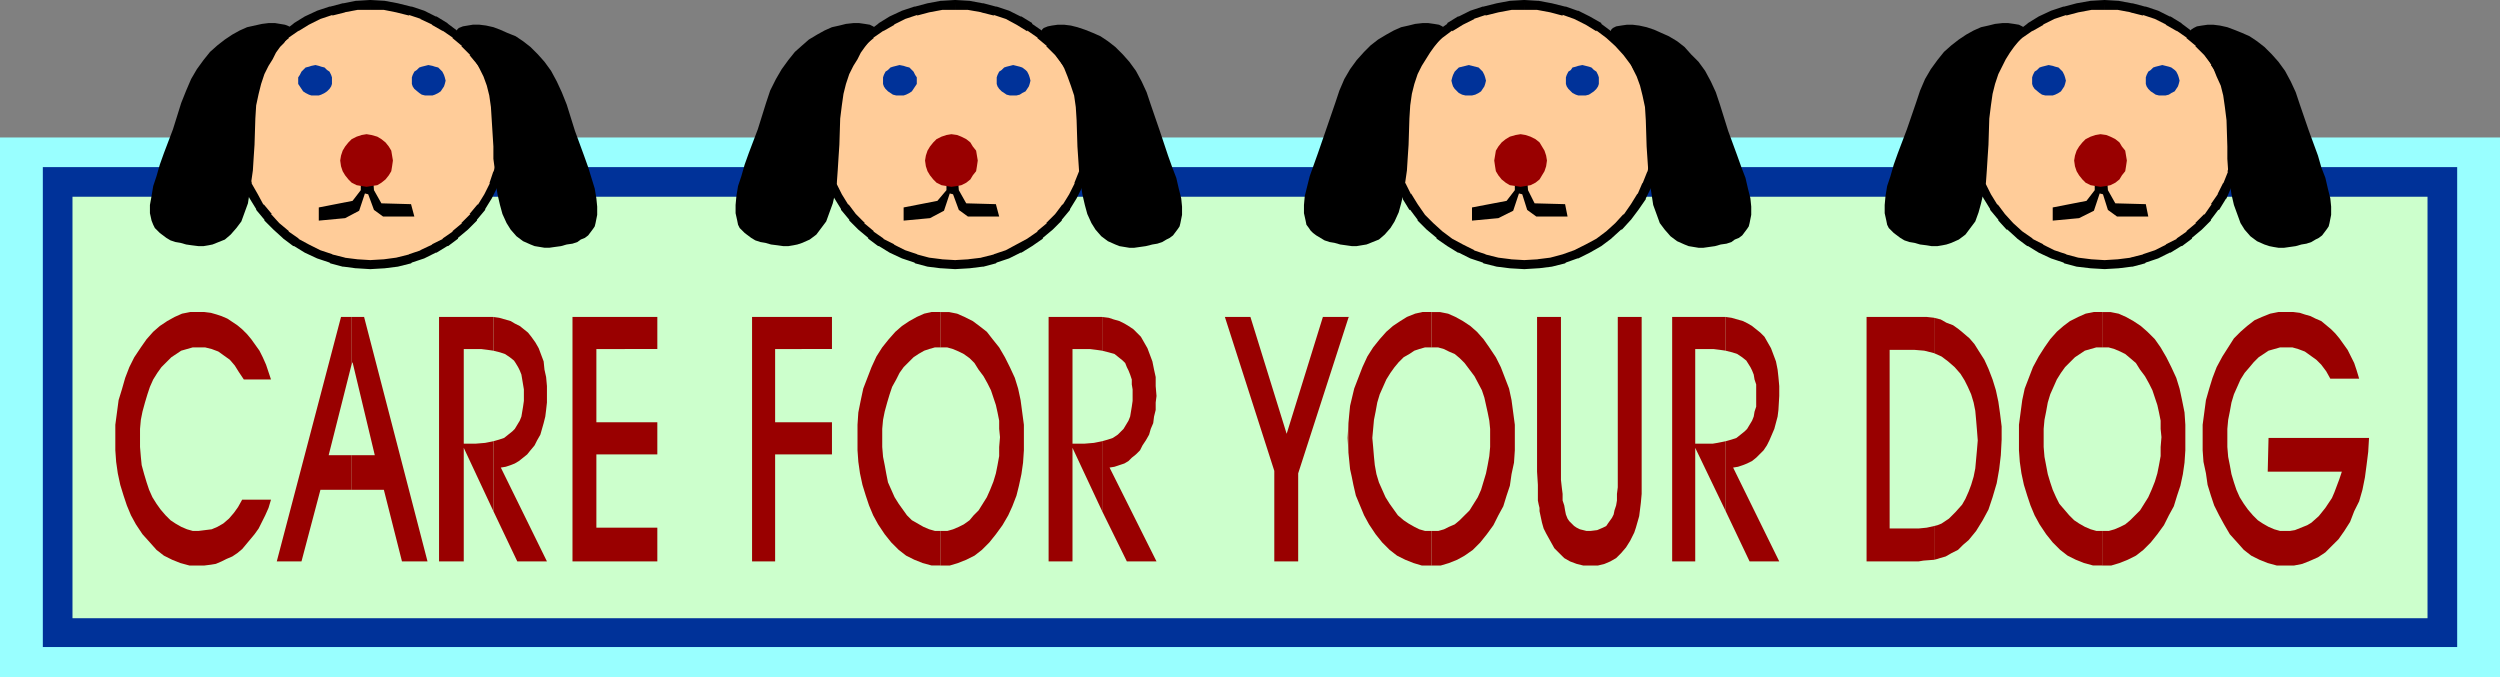 <?xml version="1.0" encoding="UTF-8" standalone="no"?>
<svg
   version="1.0"
   width="129.766mm"
   height="35.166mm"
   id="svg59"
   sodipodi:docname="Care For Your Dog.wmf"
   xmlns:inkscape="http://www.inkscape.org/namespaces/inkscape"
   xmlns:sodipodi="http://sodipodi.sourceforge.net/DTD/sodipodi-0.dtd"
   xmlns="http://www.w3.org/2000/svg"
   xmlns:svg="http://www.w3.org/2000/svg">
  <rect width="100%" height="100%" fill="#808080" stroke="none"/>
  <sodipodi:namedview
     id="namedview59"
     pagecolor="#ffffff"
     bordercolor="#000000"
     borderopacity="0.25"
     inkscape:showpageshadow="2"
     inkscape:pageopacity="0.0"
     inkscape:pagecheckerboard="0"
     inkscape:deskcolor="#d1d1d1"
     inkscape:document-units="mm" />
  <defs
     id="defs1">
    <pattern
       id="WMFhbasepattern"
       patternUnits="userSpaceOnUse"
       width="6"
       height="6"
       x="0"
       y="0" />
  </defs>
  <path
     style="fill:#99ffff;fill-opacity:1;fill-rule:evenodd;stroke:none"
     d="M 0,26.97 H 490.455 V 132.911 H 0 Z"
     id="path1" />
  <path
     style="fill:#003299;fill-opacity:1;fill-rule:evenodd;stroke:none"
     d="M 8.403,32.784 H 482.052 v 94.152 H 8.403 Z"
     id="path2" />
  <path
     style="fill:#ccffcc;fill-opacity:1;fill-rule:evenodd;stroke:none"
     d="M 14.221,38.597 H 476.235 V 121.283 H 14.221 Z"
     id="path3" />
  <path
     style="fill:#ffcc99;fill-opacity:1;fill-rule:evenodd;stroke:none"
     d="m 72.72,0.969 2.586,0.161 2.586,0.323 2.586,0.646 2.424,0.807 2.262,1.13 2.101,1.292 2.101,1.453 1.778,1.615 1.778,1.776 1.454,2.099 1.293,2.099 1.131,2.099 0.97,2.422 0.646,2.422 0.323,2.422 0.162,2.584 -0.162,2.745 -0.323,2.422 -0.646,2.422 -0.97,2.422 -1.131,2.261 -1.293,2.099 -1.454,1.938 -1.778,1.776 -1.778,1.615 -2.101,1.453 -2.101,1.292 -2.262,1.13 -2.424,0.807 -2.586,0.646 -2.586,0.323 -2.586,0.161 -2.747,-0.161 -2.586,-0.323 -2.424,-0.646 -2.424,-0.807 -2.262,-1.13 -2.101,-1.292 -2.101,-1.453 -1.939,-1.615 -1.616,-1.776 -1.454,-1.938 -1.293,-2.099 -1.131,-2.261 -0.97,-2.422 -0.646,-2.422 -0.323,-2.422 -0.162,-2.745 0.162,-2.584 0.323,-2.422 0.646,-2.422 0.97,-2.422 1.131,-2.099 1.293,-2.099 1.454,-2.099 1.616,-1.776 1.939,-1.615 2.101,-1.453 2.101,-1.292 2.262,-1.13 2.424,-0.807 2.424,-0.646 2.586,-0.323 z"
     id="path4" />
  <path
     style="fill:#000000;fill-opacity:1;fill-rule:evenodd;stroke:none"
     d="m 72.72,1.938 h -0.162 2.747 v 0 l 2.424,0.484 v 0 l 2.586,0.646 -0.162,-0.161 2.424,0.807 h -0.162 l 2.424,1.13 h -0.162 l 2.262,1.292 -0.162,-0.161 2.101,1.453 h -0.162 l 1.939,1.615 h -0.162 l 1.778,1.776 h -0.162 l 1.616,1.938 v -0.161 l 1.293,2.099 1.131,2.261 -0.162,-0.161 0.808,2.422 v -0.161 l 0.808,2.422 h -0.162 l 0.485,2.422 v 0 2.584 -0.161 2.584 0 l -0.485,2.422 0.162,-0.161 -0.808,2.584 v -0.161 l -0.808,2.422 0.162,-0.161 -1.131,2.261 v 0 l -1.293,2.099 v -0.161 l -1.616,1.938 h 0.162 l -1.778,1.776 h 0.162 L 88.718,45.38 h 0.162 l -2.101,1.453 h 0.162 l -2.262,1.13 h 0.162 l -2.424,1.13 h 0.162 l -2.424,0.807 h 0.162 l -2.586,0.646 v 0 l -2.424,0.323 v 0 l -2.747,0.161 h 0.162 l -2.586,-0.161 v 0 l -2.586,-0.323 h 0.162 l -2.586,-0.646 h 0.162 l -2.424,-0.807 v 0 l -2.262,-1.13 v 0 l -2.101,-1.13 h 0.162 l -2.101,-1.453 h 0.162 l -1.939,-1.615 v 0 L 53.166,41.989 h 0.162 l -1.616,-1.938 v 0.161 l -1.131,-2.099 v 0 l -1.293,-2.261 0.162,0.161 -0.97,-2.422 0.162,0.161 -0.646,-2.422 v 0 l -0.485,-2.422 v 0 -2.584 0.161 -2.584 0 l 0.485,-2.422 v 0 l 0.646,-2.422 -0.162,0.161 0.97,-2.422 -0.162,0.161 1.293,-2.261 1.131,-2.099 v 0.161 l 1.616,-1.938 h -0.162 l 1.616,-1.776 v 0 l 1.939,-1.615 h -0.162 l 2.101,-1.453 -0.162,0.161 2.101,-1.292 v 0 l 2.262,-1.13 v 0 l 2.424,-0.807 -0.162,0.161 2.586,-0.646 h -0.162 l 2.586,-0.484 v 0 h 2.586 L 72.558,0 69.973,0.161 h -0.162 l -2.424,0.484 h -0.162 L 64.802,1.292 h -0.162 L 62.216,2.099 v 0 l -2.424,1.13 v 0 l -2.101,1.292 -0.162,0.161 -1.939,1.453 h -0.162 l -1.778,1.615 v 0 l -1.778,1.776 v 0.161 l -1.616,1.938 v 0.161 l -1.293,2.099 -1.131,2.099 v 0.161 l -0.97,2.422 v 0 l -0.646,2.422 v 0.161 l -0.485,2.422 v 0.161 l -0.162,2.584 v 0.161 l 0.162,2.584 v 0 l 0.485,2.584 v 0 l 0.646,2.584 v 0 l 0.97,2.422 v 0 l 1.131,2.261 v 0 l 1.293,2.099 v 0.161 l 1.616,1.938 v 0.161 l 1.778,1.776 v 0 l 1.778,1.615 0.162,0.161 1.939,1.453 h 0.162 l 2.101,1.292 v 0 l 2.424,1.13 v 0 l 2.424,0.807 0.162,0.161 2.424,0.646 h 0.162 l 2.424,0.323 h 0.162 l 2.586,0.161 h 0.162 l 2.747,-0.161 v 0 l 2.586,-0.323 v 0 l 2.586,-0.646 0.162,-0.161 2.424,-0.807 v 0 l 2.262,-1.13 h 0.162 l 2.101,-1.292 h 0.162 l 1.939,-1.453 v -0.161 l 1.939,-1.615 v 0 l 1.778,-1.776 v -0.161 l 1.616,-1.938 v -0.161 l 1.293,-2.099 v 0 l 1.131,-2.261 h 0.162 l 0.808,-2.422 v 0 l 0.646,-2.422 v -0.161 l 0.485,-2.584 v 0 l 0.162,-2.584 v -0.161 l -0.162,-2.584 V 23.578 L 99.222,21.156 V 20.994 l -0.646,-2.422 v 0 l -0.808,-2.422 L 97.606,15.988 96.475,13.889 95.182,11.789 V 11.628 L 93.566,9.69 V 9.528 L 91.789,7.752 v 0 L 89.849,6.137 v 0 L 87.91,4.683 87.749,4.522 85.648,3.23 h -0.162 L 83.224,2.099 v 0 L 80.8,1.292 h -0.162 L 78.053,0.646 v 0 L 75.467,0.161 v 0 L 72.72,0 h -0.162 z"
     id="path5" />
  <path
     style="fill:#003299;fill-opacity:1;fill-rule:evenodd;stroke:none"
     d="m 61.893,12.758 0.646,0.161 0.485,0.161 0.646,0.161 0.485,0.484 0.485,0.323 0.323,0.646 0.162,0.484 v 0.646 0.646 l -0.162,0.484 -0.323,0.484 -0.485,0.484 -0.485,0.323 -0.646,0.323 -0.485,0.161 H 61.893 61.085 l -0.485,-0.161 -0.646,-0.323 -0.485,-0.323 -0.323,-0.484 -0.323,-0.484 -0.323,-0.484 V 15.827 15.181 l 0.323,-0.484 0.323,-0.646 0.323,-0.323 0.485,-0.484 0.646,-0.161 0.485,-0.161 z"
     id="path6" />
  <path
     style="fill:#003299;fill-opacity:1;fill-rule:evenodd;stroke:none"
     d="m 84.032,12.758 0.808,0.161 0.485,0.161 0.646,0.161 0.485,0.484 0.323,0.323 0.323,0.646 0.162,0.484 0.162,0.646 -0.162,0.646 -0.162,0.484 -0.323,0.484 -0.323,0.484 -0.485,0.323 -0.646,0.323 -0.485,0.161 h -0.808 -0.646 l -0.646,-0.161 -0.485,-0.323 -0.97,-0.807 -0.323,-0.484 -0.162,-0.484 V 15.827 15.181 l 0.162,-0.484 0.323,-0.646 0.485,-0.323 0.485,-0.484 0.485,-0.161 0.646,-0.161 z"
     id="path7" />
  <path
     style="fill:#000000;fill-opacity:1;fill-rule:evenodd;stroke:none"
     d="m 70.781,35.045 v 2.261 l -1.616,2.099 -6.626,1.292 v 2.584 l 5.171,-0.484 2.747,-1.453 1.131,-3.391 0.646,0.161 1.131,3.068 1.778,1.292 h 6.141 l -0.646,-2.422 -5.818,-0.161 -1.454,-2.584 -0.162,-2.099 z"
     id="path8" />
  <path
     style="fill:#000000;fill-opacity:1;fill-rule:evenodd;stroke:none"
     d="m 36.522,47.964 -1.131,-0.323 -0.97,-0.161 -0.97,-0.323 -0.808,-0.484 -0.646,-0.484 -0.646,-0.484 -0.485,-0.484 -0.485,-0.484 -0.323,-0.646 -0.323,-0.807 -0.323,-1.453 v -1.615 l 0.323,-1.776 0.323,-1.938 0.646,-1.938 0.646,-2.261 0.808,-2.261 1.778,-4.683 1.616,-5.168 0.97,-2.422 0.97,-2.261 1.131,-1.938 1.293,-1.776 1.293,-1.615 1.454,-1.292 1.454,-1.13 1.454,-0.969 1.454,-0.807 1.454,-0.646 1.454,-0.323 1.454,-0.323 1.293,-0.161 h 1.293 l 0.97,0.161 0.97,0.161 0.808,0.323 0.323,0.323 0.162,0.323 -0.162,0.484 -0.323,0.646 -0.485,0.646 -0.485,0.807 -0.808,0.807 -0.808,1.13 -0.646,1.292 -0.808,1.292 -0.808,1.615 -0.646,1.938 -0.485,1.938 -0.485,2.261 -0.162,2.584 -0.162,5.168 -0.162,2.422 -0.162,2.584 -0.323,2.261 -0.323,2.099 -0.323,2.099 -0.646,1.776 -0.646,1.776 -0.97,1.292 -1.131,1.292 -1.131,0.969 -1.616,0.646 -0.808,0.323 -0.808,0.161 -0.97,0.161 h -0.97 l -1.293,-0.161 z"
     id="path9" />
  <path
     style="fill:#000000;fill-opacity:1;fill-rule:evenodd;stroke:none"
     d="m 110.049,48.287 1.131,-0.323 1.131,-0.161 0.97,-0.323 0.646,-0.484 0.808,-0.323 0.646,-0.484 0.485,-0.646 0.485,-0.646 0.323,-0.484 0.162,-0.646 0.323,-1.615 v -1.615 l -0.162,-1.615 -0.323,-1.938 -0.646,-2.099 -0.646,-2.099 -0.808,-2.261 -1.778,-4.845 -1.616,-5.168 -0.97,-2.422 -0.97,-2.099 -1.131,-2.099 -1.293,-1.776 -1.293,-1.453 -1.454,-1.453 -1.454,-1.13 L 101.161,7.106 99.545,6.46 98.091,5.814 96.798,5.329 95.344,5.006 94.051,4.845 h -1.293 l -0.97,0.161 -0.97,0.161 -0.808,0.323 -0.323,0.323 -0.162,0.484 0.162,0.484 0.323,0.484 0.323,0.646 0.646,0.807 0.808,0.969 0.646,1.13 0.808,1.13 0.808,1.453 0.808,1.615 0.646,1.776 0.485,1.938 0.323,2.261 0.162,2.584 0.323,5.168 v 2.422 l 0.323,2.422 0.162,2.422 0.323,2.099 0.485,2.099 0.485,1.776 0.808,1.776 0.808,1.292 1.131,1.292 1.293,0.969 1.454,0.646 0.808,0.323 0.97,0.161 0.97,0.161 h 0.97 l 1.131,-0.161 z"
     id="path10" />
  <path
     style="fill:#990000;fill-opacity:1;fill-rule:evenodd;stroke:none"
     d="m 71.912,26.324 0.97,0.161 1.131,0.323 0.808,0.484 0.808,0.646 0.646,0.807 0.485,0.807 0.162,0.969 0.162,0.969 -0.162,1.13 -0.162,0.969 -0.485,0.807 -0.646,0.807 -0.808,0.646 -0.808,0.484 -1.131,0.161 -0.97,0.161 -0.97,-0.161 -0.97,-0.161 -0.97,-0.484 -0.646,-0.646 -0.646,-0.807 -0.485,-0.807 -0.323,-0.969 -0.162,-1.13 0.162,-0.969 0.323,-0.969 0.485,-0.807 0.646,-0.807 0.646,-0.646 0.97,-0.484 0.97,-0.323 z"
     id="path11" />
  <path
     style="fill:#ffcc99;fill-opacity:1;fill-rule:evenodd;stroke:none"
     d="m 187.456,0.969 2.586,0.161 2.586,0.323 2.586,0.646 2.424,0.807 2.262,1.13 2.101,1.292 2.101,1.453 1.778,1.615 1.778,1.776 1.454,2.099 1.293,2.099 1.293,2.099 0.808,2.422 0.646,2.422 0.323,2.422 0.162,2.584 -0.162,2.745 -0.323,2.422 -0.646,2.422 -0.808,2.422 -1.293,2.261 -1.293,2.099 -1.454,1.938 -1.778,1.776 -1.778,1.615 -2.101,1.453 -2.101,1.292 -2.262,1.13 -2.424,0.807 -2.586,0.646 -2.586,0.323 -2.586,0.161 -2.747,-0.161 -2.586,-0.323 -2.424,-0.646 -2.424,-0.807 -2.262,-1.13 -2.262,-1.292 -1.939,-1.453 -1.778,-1.615 -1.778,-1.776 -1.616,-1.938 -1.131,-2.099 -1.293,-2.261 -0.808,-2.422 -0.646,-2.422 -0.323,-2.422 -0.162,-2.745 0.162,-2.584 0.323,-2.422 0.646,-2.422 0.808,-2.422 1.293,-2.099 1.131,-2.099 1.616,-2.099 1.778,-1.776 1.778,-1.615 1.939,-1.453 2.262,-1.292 2.262,-1.13 2.424,-0.807 2.424,-0.646 2.586,-0.323 z"
     id="path12" />
  <path
     style="fill:#000000;fill-opacity:1;fill-rule:evenodd;stroke:none"
     d="m 187.456,1.938 h -0.162 2.747 -0.162 l 2.747,0.484 h -0.162 l 2.586,0.646 -0.162,-0.161 2.424,0.807 v 0 l 2.101,1.13 v 0 l 2.101,1.292 V 5.975 l 2.101,1.453 h -0.162 l 1.939,1.615 h -0.162 l 1.778,1.776 v 0 l 1.454,1.938 v -0.161 l 1.293,2.099 1.131,2.261 -0.162,-0.161 0.97,2.422 v -0.161 l 0.646,2.422 h -0.162 l 0.485,2.422 v 0 l 0.162,2.584 v -0.161 l -0.162,2.584 v 0 l -0.485,2.422 0.162,-0.161 -0.646,2.584 v -0.161 l -0.97,2.422 0.162,-0.161 -1.131,2.261 v 0 l -1.293,2.099 v -0.161 l -1.454,1.938 v 0 l -1.778,1.776 h 0.162 l -1.939,1.615 h 0.162 l -2.101,1.453 v 0 l -2.101,1.13 v 0 l -2.101,1.13 v 0 l -2.424,0.807 h 0.162 l -2.586,0.646 h 0.162 l -2.747,0.323 h 0.162 l -2.747,0.161 h 0.162 l -2.747,-0.161 h 0.162 l -2.586,-0.323 v 0 l -2.424,-0.646 h 0.162 l -2.424,-0.807 v 0 l -2.262,-1.13 h 0.162 l -2.262,-1.13 h 0.162 l -2.101,-1.453 h 0.162 l -1.939,-1.615 h 0.162 l -1.778,-1.776 v 0 l -1.454,-1.938 v 0.161 l -1.293,-2.099 v 0 l -1.131,-2.261 0.162,0.161 -0.97,-2.422 v 0.161 l -0.646,-2.584 v 0.161 l -0.323,-2.422 v 0 l -0.162,-2.584 v 0.161 l 0.162,-2.584 v 0 l 0.323,-2.422 v 0 l 0.646,-2.422 v 0.161 l 0.97,-2.422 -0.162,0.161 1.131,-2.261 1.293,-2.099 v 0.161 l 1.454,-1.938 v 0 l 1.778,-1.776 h -0.162 l 1.939,-1.615 h -0.162 l 2.101,-1.453 -0.162,0.161 2.262,-1.292 h -0.162 l 2.262,-1.13 v 0 l 2.424,-0.807 -0.162,0.161 2.424,-0.646 v 0 l 2.586,-0.484 h -0.162 2.747 L 187.294,0 l -2.586,0.161 h -0.162 l -2.586,0.484 v 0 L 179.537,1.292 h -0.162 l -2.424,0.807 v 0 l -2.424,1.13 v 0 l -2.101,1.292 -0.162,0.161 -1.939,1.453 v 0 l -1.939,1.615 v 0 l -1.778,1.776 v 0.161 l -1.616,1.938 v 0.161 l -1.293,2.099 -1.131,2.099 -0.162,0.161 -0.808,2.422 v 0 l -0.646,2.422 -0.162,0.161 -0.323,2.422 v 0.161 l -0.162,2.584 v 0.161 l 0.162,2.584 v 0 l 0.323,2.584 0.162,0.161 0.646,2.422 v 0 l 0.808,2.422 h 0.162 l 1.131,2.261 v 0 l 1.293,2.099 v 0.161 l 1.616,1.938 v 0.161 l 1.778,1.776 v 0 l 1.939,1.615 v 0.161 l 1.939,1.453 h 0.162 l 2.101,1.292 v 0 l 2.424,1.13 v 0 l 2.424,0.807 0.162,0.161 2.424,0.646 v 0 l 2.586,0.323 h 0.162 l 2.586,0.161 h 0.162 l 2.747,-0.161 v 0 l 2.586,-0.323 h 0.162 l 2.424,-0.646 0.162,-0.161 2.424,-0.807 v 0 l 2.262,-1.13 h 0.162 l 2.101,-1.292 v 0 l 2.101,-1.453 v -0.161 l 1.939,-1.615 v 0 l 1.778,-1.776 v -0.161 l 1.616,-1.938 v -0.161 l 1.293,-2.099 v 0 l 1.131,-2.261 h 0.162 l 0.808,-2.422 v 0 l 0.646,-2.422 0.162,-0.161 0.323,-2.584 v 0 l 0.162,-2.584 v -0.161 l -0.162,-2.584 V 23.578 l -0.323,-2.422 -0.162,-0.161 -0.646,-2.422 v 0 l -0.808,-2.422 -0.162,-0.161 -1.131,-2.099 -1.293,-2.099 v -0.161 l -1.616,-1.938 V 9.528 l -1.778,-1.776 v 0 l -1.939,-1.615 v 0 l -2.101,-1.453 V 4.522 l -2.101,-1.292 h -0.162 L 197.96,2.099 v 0 l -2.424,-0.807 h -0.162 l -2.424,-0.646 h -0.162 l -2.586,-0.484 v 0 L 187.456,0 h -0.162 z"
     id="path13" />
  <path
     style="fill:#003299;fill-opacity:1;fill-rule:evenodd;stroke:none"
     d="m 176.467,12.758 0.808,0.161 0.485,0.161 0.646,0.161 0.485,0.484 0.323,0.323 0.323,0.646 0.323,0.484 v 0.646 0.646 l -0.323,0.484 -0.323,0.484 -0.323,0.484 -0.485,0.323 -0.646,0.323 -0.485,0.161 h -0.808 -0.646 l -0.646,-0.161 -0.485,-0.323 -0.485,-0.323 -0.485,-0.484 -0.323,-0.484 -0.162,-0.484 V 15.827 15.181 l 0.162,-0.484 0.323,-0.646 0.485,-0.323 0.485,-0.484 0.485,-0.161 0.646,-0.161 z"
     id="path14" />
  <path
     style="fill:#003299;fill-opacity:1;fill-rule:evenodd;stroke:none"
     d="m 198.768,12.758 0.646,0.161 0.646,0.161 0.485,0.161 0.646,0.484 0.323,0.323 0.323,0.646 0.162,0.484 0.162,0.646 -0.162,0.646 -0.162,0.484 -0.323,0.484 -0.323,0.484 -0.646,0.323 -0.485,0.323 -0.646,0.161 h -0.646 -0.646 l -0.646,-0.161 -0.485,-0.323 -0.485,-0.323 -0.485,-0.484 -0.323,-0.484 -0.162,-0.484 V 15.827 15.181 l 0.162,-0.484 0.323,-0.646 0.485,-0.323 0.485,-0.484 0.485,-0.161 0.646,-0.161 z"
     id="path15" />
  <path
     style="fill:#000000;fill-opacity:1;fill-rule:evenodd;stroke:none"
     d="m 185.678,35.045 v 2.261 l -1.778,2.099 -6.626,1.292 v 2.584 l 5.171,-0.484 2.747,-1.453 1.131,-3.391 0.646,0.161 1.131,3.068 1.778,1.292 h 6.141 l -0.646,-2.422 -5.818,-0.161 -1.454,-2.584 -0.162,-2.099 z"
     id="path16" />
  <path
     style="fill:#000000;fill-opacity:1;fill-rule:evenodd;stroke:none"
     d="m 151.257,47.964 -1.131,-0.323 -0.97,-0.161 -0.97,-0.323 -0.808,-0.484 -0.646,-0.484 -0.646,-0.484 -0.485,-0.484 -0.485,-0.484 -0.323,-0.646 -0.162,-0.807 -0.323,-1.453 v -1.615 l 0.162,-1.776 0.323,-1.938 0.646,-1.938 0.646,-2.261 0.808,-2.261 1.778,-4.683 1.616,-5.168 0.808,-2.422 1.131,-2.261 1.131,-1.938 1.293,-1.776 1.293,-1.615 1.454,-1.292 1.293,-1.13 1.616,-0.969 1.454,-0.807 1.454,-0.646 1.454,-0.323 1.293,-0.323 1.454,-0.161 h 1.131 l 1.131,0.161 0.97,0.161 0.646,0.323 0.485,0.323 0.162,0.323 -0.162,0.484 -0.323,0.646 -0.485,0.646 -0.646,0.807 -0.646,0.807 -0.808,1.13 -0.646,1.292 -0.808,1.292 -0.808,1.615 -0.646,1.938 -0.485,1.938 -0.323,2.261 -0.323,2.584 -0.162,5.168 -0.162,2.422 -0.162,2.584 -0.162,2.261 -0.323,2.099 -0.485,2.099 -0.646,1.776 -0.646,1.776 -0.97,1.292 -0.97,1.292 -1.293,0.969 -1.454,0.646 -0.97,0.323 -0.808,0.161 -0.97,0.161 h -0.97 l -1.131,-0.161 z"
     id="path17" />
  <path
     style="fill:#000000;fill-opacity:1;fill-rule:evenodd;stroke:none"
     d="m 224.785,48.287 1.293,-0.323 0.97,-0.161 0.97,-0.323 0.808,-0.484 0.646,-0.323 0.646,-0.484 0.485,-0.646 0.485,-0.646 0.323,-0.484 0.162,-0.646 0.323,-1.615 v -1.615 l -0.162,-1.615 -0.485,-1.938 -0.485,-2.099 -0.808,-2.099 -0.808,-2.261 -1.616,-4.845 -1.778,-5.168 -0.808,-2.422 -0.97,-2.099 -1.131,-2.099 -1.293,-1.776 -1.293,-1.453 -1.454,-1.453 -1.454,-1.13 -1.454,-0.969 -1.454,-0.646 -1.616,-0.646 -1.454,-0.484 -1.293,-0.323 -1.293,-0.161 h -1.293 l -1.131,0.161 -0.808,0.161 -0.808,0.323 -0.323,0.323 -0.162,0.484 v 0.484 l 0.323,0.484 0.646,0.646 0.485,0.807 0.646,0.969 0.808,1.13 0.808,1.13 0.808,1.453 0.646,1.615 0.646,1.776 0.646,1.938 0.323,2.261 0.162,2.584 0.162,5.168 0.162,2.422 0.162,2.422 0.323,2.422 0.323,2.099 0.485,2.099 0.485,1.776 0.808,1.776 0.808,1.292 1.131,1.292 1.293,0.969 1.454,0.646 0.808,0.323 0.97,0.161 0.97,0.161 h 0.97 l 1.131,-0.161 z"
     id="path18" />
  <path
     style="fill:#990000;fill-opacity:1;fill-rule:evenodd;stroke:none"
     d="m 186.648,26.324 1.131,0.161 0.808,0.323 0.97,0.484 0.808,0.646 0.485,0.807 0.646,0.807 0.162,0.969 0.162,0.969 -0.162,1.13 -0.162,0.969 -0.646,0.807 -0.485,0.807 -0.808,0.646 -0.97,0.484 -0.808,0.161 -1.131,0.161 -0.97,-0.161 -0.97,-0.161 -0.97,-0.484 -0.646,-0.646 -0.646,-0.807 -0.485,-0.807 -0.323,-0.969 -0.162,-1.13 0.162,-0.969 0.323,-0.969 0.485,-0.807 0.646,-0.807 0.646,-0.646 0.97,-0.484 0.97,-0.323 z"
     id="path19" />
  <path
     style="fill:#ffcc99;fill-opacity:1;fill-rule:evenodd;stroke:none"
     d="m 298.96,0.969 2.747,0.161 2.586,0.323 2.586,0.646 2.262,0.807 2.424,1.13 2.101,1.292 1.939,1.453 1.939,1.615 1.616,1.776 1.454,2.099 1.454,2.099 1.131,2.099 0.808,2.422 0.646,2.422 0.323,2.422 0.162,2.584 -0.162,2.745 -0.323,2.422 -0.646,2.422 -0.808,2.422 -1.131,2.261 -1.454,2.099 -1.454,1.938 -1.616,1.776 -1.939,1.615 -1.939,1.453 -2.101,1.292 -2.424,1.13 -2.262,0.807 -2.586,0.646 -2.586,0.323 -2.747,0.161 -2.586,-0.161 -2.586,-0.323 -2.586,-0.646 -2.424,-0.807 -2.262,-1.13 -2.101,-1.292 -2.101,-1.453 -1.778,-1.615 -1.778,-1.776 -1.454,-1.938 -1.293,-2.099 -1.131,-2.261 -0.808,-2.422 -0.646,-2.422 -0.485,-2.422 v -2.745 -2.584 l 0.485,-2.422 0.646,-2.422 0.808,-2.422 1.131,-2.099 1.293,-2.099 1.454,-2.099 1.778,-1.776 1.778,-1.615 2.101,-1.453 2.101,-1.292 2.262,-1.13 2.424,-0.807 2.586,-0.646 2.586,-0.323 z"
     id="path20" />
  <path
     style="fill:#000000;fill-opacity:1;fill-rule:evenodd;stroke:none"
     d="m 299.121,1.938 h -0.162 2.747 -0.162 l 2.586,0.484 v 0 l 2.424,0.646 V 2.907 l 2.262,0.807 v 0 l 2.262,1.13 v 0 l 2.101,1.292 V 5.975 l 1.939,1.453 v 0 l 1.778,1.615 v 0 l 1.616,1.776 v 0 l 1.454,1.938 v 0 l 1.293,2.099 v -0.161 l 0.97,2.099 v 0 l 0.97,2.422 v -0.161 l 0.485,2.422 v 0 l 0.485,2.422 v 0 l 0.162,2.584 v -0.161 l -0.162,2.584 v 0 l -0.485,2.422 v 0 l -0.485,2.422 v -0.161 l -0.97,2.422 v -0.161 l -0.97,2.261 V 37.951 l -1.293,2.099 v 0 l -1.454,2.099 V 41.989 l -1.616,1.776 v 0 l -1.778,1.615 v 0 l -1.939,1.453 v 0 l -2.101,1.13 v 0 l -2.262,1.13 v 0 l -2.262,0.807 v 0 l -2.424,0.646 v 0 l -2.586,0.323 h 0.162 l -2.747,0.161 h 0.162 l -2.747,-0.161 h 0.162 l -2.586,-0.323 v 0 l -2.586,-0.646 h 0.162 l -2.424,-0.807 h 0.162 l -2.262,-1.13 v 0 l -2.101,-1.13 v 0 l -1.939,-1.453 v 0 l -1.778,-1.615 v 0 l -1.778,-1.776 0.162,0.161 -1.454,-2.099 v 0 l -1.293,-2.099 v 0.161 l -1.131,-2.261 v 0.161 l -0.808,-2.422 v 0.161 l -0.646,-2.422 v 0 l -0.323,-2.422 v 0 l -0.162,-2.584 v 0.161 l 0.162,-2.584 v 0 l 0.323,-2.422 v 0 l 0.646,-2.422 v 0.161 l 0.808,-2.422 v 0 l 1.131,-2.099 v 0.161 l 1.293,-2.099 v 0 l 1.454,-1.938 h -0.162 l 1.778,-1.776 v 0 l 1.778,-1.615 v 0 l 1.939,-1.453 v 0.161 l 2.101,-1.292 v 0 l 2.262,-1.13 h -0.162 l 2.424,-0.807 -0.162,0.161 2.586,-0.646 v 0 l 2.586,-0.484 h -0.162 2.747 L 298.96,0 296.212,0.161 v 0 l -2.586,0.484 v 0 l -2.586,0.646 h -0.162 l -2.424,0.807 v 0 l -2.262,1.13 h -0.162 l -2.101,1.292 v 0.161 l -2.101,1.453 v 0 l -1.939,1.615 v 0 l -1.778,1.776 v 0.161 l -1.454,1.938 h -0.162 l -1.293,2.261 v 0 l -1.131,2.261 v 0 l -0.808,2.422 h -0.162 l -0.646,2.422 v 0.161 l -0.323,2.422 v 0.161 l -0.162,2.584 v 0.161 l 0.162,2.584 v 0 l 0.323,2.584 v 0 l 0.646,2.584 h 0.162 l 0.808,2.422 v 0 l 1.131,2.261 v 0.161 l 1.293,2.099 h 0.162 l 1.454,1.938 v 0.161 l 1.778,1.776 v 0 l 1.939,1.615 v 0.161 l 2.101,1.453 v 0 l 2.101,1.292 h 0.162 l 2.262,1.13 v 0 l 2.424,0.807 0.162,0.161 2.586,0.646 v 0 l 2.586,0.323 v 0 l 2.747,0.161 h 0.162 l 2.586,-0.161 h 0.162 l 2.586,-0.323 v 0 l 2.586,-0.646 0.162,-0.161 2.262,-0.807 h 0.162 l 2.262,-1.13 v 0 l 2.262,-1.292 v 0 l 1.939,-1.453 0.162,-0.161 1.778,-1.615 h 0.162 l 1.616,-1.776 0.162,-0.161 1.454,-1.938 v 0 l 1.454,-2.099 v -0.161 l 1.131,-2.261 v 0 l 0.808,-2.422 h 0.162 l 0.646,-2.584 v 0 l 0.323,-2.584 v 0 l 0.162,-2.584 v -0.161 l -0.162,-2.584 V 23.578 l -0.323,-2.422 V 20.994 l -0.646,-2.422 h -0.162 l -0.808,-2.422 v 0 l -1.131,-2.261 v 0 l -1.454,-2.261 v 0 l -1.454,-1.938 -0.162,-0.161 -1.616,-1.776 h -0.162 l -1.778,-1.615 h -0.162 l -1.939,-1.453 V 4.522 l -2.262,-1.292 v 0 l -2.262,-1.13 h -0.162 l -2.262,-0.807 h -0.162 l -2.586,-0.646 v 0 l -2.586,-0.484 h -0.162 L 299.121,0 h -0.162 z"
     id="path21" />
  <path
     style="fill:#003299;fill-opacity:1;fill-rule:evenodd;stroke:none"
     d="m 288.132,12.758 0.646,0.161 0.646,0.161 0.646,0.161 0.485,0.484 0.323,0.323 0.323,0.646 0.162,0.484 0.162,0.646 -0.162,0.646 -0.162,0.484 -0.323,0.484 -0.323,0.484 -0.485,0.323 -0.646,0.323 -0.646,0.161 h -0.646 -0.646 l -0.646,-0.161 -0.646,-0.323 -0.808,-0.807 -0.323,-0.484 -0.162,-0.484 -0.162,-0.646 0.162,-0.646 0.162,-0.484 0.323,-0.646 0.323,-0.323 0.485,-0.484 0.646,-0.161 0.646,-0.161 z"
     id="path22" />
  <path
     style="fill:#003299;fill-opacity:1;fill-rule:evenodd;stroke:none"
     d="m 310.433,12.758 0.646,0.161 0.646,0.161 0.485,0.161 0.485,0.484 0.485,0.323 0.323,0.646 0.162,0.484 v 0.646 0.646 l -0.162,0.484 -0.323,0.484 -0.485,0.484 -0.485,0.323 -0.485,0.323 -0.646,0.161 h -0.646 -0.808 l -0.485,-0.161 -0.646,-0.323 -0.808,-0.807 -0.323,-0.484 -0.162,-0.484 V 15.827 15.181 l 0.162,-0.484 0.323,-0.646 0.485,-0.323 0.323,-0.484 0.646,-0.161 0.485,-0.161 z"
     id="path23" />
  <path
     style="fill:#000000;fill-opacity:1;fill-rule:evenodd;stroke:none"
     d="m 297.182,35.045 v 2.261 l -1.616,2.099 -6.787,1.292 v 2.584 l 5.171,-0.484 2.909,-1.453 1.131,-3.391 0.646,0.161 0.97,3.068 1.778,1.292 h 6.141 l -0.485,-2.422 -5.979,-0.161 -1.293,-2.584 -0.162,-2.099 z"
     id="path24" />
  <path
     style="fill:#000000;fill-opacity:1;fill-rule:evenodd;stroke:none"
     d="m 262.923,47.964 -1.131,-0.323 -0.97,-0.161 -0.97,-0.323 -0.808,-0.484 -0.808,-0.484 -0.646,-0.484 -0.485,-0.484 -0.323,-0.484 -0.485,-0.646 -0.162,-0.807 -0.323,-1.453 v -1.615 l 0.162,-1.776 0.485,-1.938 0.485,-1.938 0.808,-2.261 0.808,-2.261 1.616,-4.683 1.778,-5.168 0.808,-2.422 0.97,-2.261 1.131,-1.938 1.293,-1.776 1.454,-1.615 1.293,-1.292 1.454,-1.13 1.616,-0.969 1.454,-0.807 1.454,-0.646 1.454,-0.323 1.293,-0.323 1.454,-0.161 h 1.131 l 1.131,0.161 0.97,0.161 0.646,0.323 0.323,0.323 0.162,0.323 V 6.298 l -0.323,0.646 -0.485,0.646 -0.646,0.807 -0.646,0.807 -0.808,1.13 -0.808,1.292 -0.808,1.292 -0.808,1.615 -0.646,1.938 -0.485,1.938 -0.323,2.261 -0.162,2.584 -0.162,5.168 -0.162,2.422 -0.162,2.584 -0.323,2.261 -0.323,2.099 -0.485,2.099 -0.485,1.776 -0.808,1.776 -0.808,1.292 -1.131,1.292 -1.131,0.969 -1.616,0.646 -0.808,0.323 -0.97,0.161 -0.97,0.161 h -0.97 l -1.131,-0.161 z"
     id="path25" />
  <path
     style="fill:#000000;fill-opacity:1;fill-rule:evenodd;stroke:none"
     d="m 336.451,48.287 1.131,-0.323 1.131,-0.161 0.97,-0.323 0.646,-0.484 0.808,-0.323 0.646,-0.484 0.485,-0.646 0.485,-0.646 0.323,-0.484 0.162,-0.646 0.323,-1.615 v -1.615 l -0.162,-1.615 -0.485,-1.938 -0.485,-2.099 -0.808,-2.099 -0.808,-2.261 -1.778,-4.845 -1.616,-5.168 -0.808,-2.422 -0.97,-2.099 -1.131,-2.099 -1.293,-1.776 -1.454,-1.453 -1.293,-1.453 -1.454,-1.13 -1.616,-0.969 -1.454,-0.646 -1.454,-0.646 -1.454,-0.484 -1.454,-0.323 -1.293,-0.161 h -1.131 l -1.131,0.161 -0.97,0.161 -0.646,0.323 -0.323,0.323 -0.162,0.484 v 0.484 l 0.323,0.484 0.485,0.646 0.646,0.807 0.646,0.969 0.808,1.13 0.808,1.13 0.646,1.453 0.808,1.615 0.646,1.776 0.485,1.938 0.485,2.261 0.162,2.584 0.162,5.168 0.162,2.422 0.162,2.422 0.323,2.422 0.323,2.099 0.323,2.099 0.646,1.776 0.646,1.776 0.97,1.292 1.131,1.292 1.293,0.969 1.454,0.646 0.808,0.323 0.97,0.161 0.97,0.161 h 0.97 l 1.131,-0.161 z"
     id="path26" />
  <path
     style="fill:#990000;fill-opacity:1;fill-rule:evenodd;stroke:none"
     d="m 298.313,26.324 0.97,0.161 0.97,0.323 0.97,0.484 0.808,0.646 0.485,0.807 0.485,0.807 0.323,0.969 0.162,0.969 -0.162,1.13 -0.323,0.969 -0.485,0.807 -0.485,0.807 -0.808,0.646 -0.97,0.484 -0.97,0.161 -0.97,0.161 -0.97,-0.161 -1.131,-0.161 -0.808,-0.484 -0.808,-0.646 -0.646,-0.807 -0.485,-0.807 -0.162,-0.969 -0.162,-1.13 0.162,-0.969 0.162,-0.969 0.485,-0.807 0.646,-0.807 0.808,-0.646 0.808,-0.484 1.131,-0.323 z"
     id="path27" />
  <path
     style="fill:#ffcc99;fill-opacity:1;fill-rule:evenodd;stroke:none"
     d="m 412.888,0.969 2.747,0.161 2.424,0.323 2.586,0.646 2.424,0.807 2.262,1.13 2.262,1.292 1.939,1.453 1.778,1.615 1.778,1.776 1.454,2.099 1.293,2.099 1.131,2.099 0.97,2.422 0.646,2.422 0.323,2.422 0.162,2.584 -0.162,2.745 -0.323,2.422 -0.646,2.422 -0.97,2.422 -1.131,2.261 -1.293,2.099 -1.454,1.938 -1.778,1.776 -1.778,1.615 -1.939,1.453 -2.262,1.292 -2.262,1.13 -2.424,0.807 -2.586,0.646 -2.424,0.323 -2.747,0.161 -2.747,-0.161 -2.586,-0.323 -2.424,-0.646 -2.424,-0.807 -2.262,-1.13 -2.262,-1.292 -1.939,-1.453 -1.939,-1.615 -1.616,-1.776 -1.616,-1.938 -1.131,-2.099 -1.293,-2.261 -0.808,-2.422 -0.646,-2.422 -0.323,-2.422 -0.162,-2.745 0.162,-2.584 0.323,-2.422 0.646,-2.422 0.808,-2.422 1.293,-2.099 1.131,-2.099 1.616,-2.099 1.616,-1.776 1.939,-1.615 1.939,-1.453 2.262,-1.292 2.262,-1.13 2.424,-0.807 2.424,-0.646 2.586,-0.323 z"
     id="path28" />
  <path
     style="fill:#000000;fill-opacity:1;fill-rule:evenodd;stroke:none"
     d="m 412.888,1.938 v 0 h 2.586 v 0 l 2.586,0.484 h -0.162 l 2.586,0.646 -0.162,-0.161 2.424,0.807 v 0 l 2.262,1.13 h -0.162 l 2.262,1.292 -0.162,-0.161 2.101,1.453 h -0.162 l 1.939,1.615 h -0.162 l 1.778,1.776 v 0 l 1.454,1.938 h -0.162 l 1.454,2.099 -0.162,-0.161 1.131,2.099 v 0 l 0.97,2.422 -0.162,-0.161 0.646,2.422 v 0 l 0.323,2.422 v 0 l 0.162,2.584 v -0.161 l -0.162,2.584 v 0 l -0.323,2.422 v 0 l -0.646,2.422 0.162,-0.161 -0.97,2.422 v -0.161 l -1.131,2.261 0.162,-0.161 -1.454,2.099 h 0.162 l -1.454,2.099 V 41.989 l -1.778,1.776 h 0.162 l -1.939,1.615 h 0.162 l -2.101,1.453 h 0.162 l -2.262,1.13 h 0.162 l -2.262,1.13 v 0 l -2.424,0.807 h 0.162 l -2.586,0.646 h 0.162 l -2.586,0.323 v 0 l -2.586,0.161 v 0 l -2.586,-0.161 v 0 l -2.586,-0.323 v 0 l -2.424,-0.646 h 0.162 l -2.424,-0.807 v 0 l -2.262,-1.13 h 0.162 l -2.262,-1.13 h 0.162 l -2.101,-1.453 v 0 l -1.778,-1.615 v 0 l -1.616,-1.776 v 0 l -1.454,-1.938 v 0.161 l -1.293,-2.099 v 0 l -1.131,-2.261 0.162,0.161 -0.97,-2.422 v 0.161 l -0.646,-2.422 v 0 l -0.323,-2.422 v 0 l -0.162,-2.584 v 0.161 l 0.162,-2.584 v 0 l 0.323,-2.422 v 0 l 0.646,-2.422 v 0.161 l 0.97,-2.422 -0.162,0.161 1.131,-2.261 1.293,-2.099 v 0.161 l 1.454,-1.938 v 0 l 1.616,-1.776 v 0 l 1.778,-1.615 v 0 l 2.101,-1.453 -0.162,0.161 2.262,-1.292 h -0.162 l 2.262,-1.13 v 0 l 2.424,-0.807 -0.162,0.161 2.424,-0.646 v 0 l 2.586,-0.484 v 0 h 2.586 V 0 l -2.747,0.161 v 0 l -2.747,0.484 v 0 l -2.424,0.646 h -0.162 l -2.424,0.807 v 0 l -2.424,1.13 v 0 l -2.101,1.292 -0.162,0.161 -1.939,1.453 h -0.162 l -1.778,1.615 h -0.162 l -1.616,1.776 v 0.161 l -1.616,1.938 v 0.161 l -1.293,2.099 -1.131,2.099 -0.162,0.161 -0.808,2.422 h -0.162 l -0.646,2.422 v 0.161 l -0.323,2.422 v 0.161 l -0.162,2.584 v 0.161 l 0.162,2.584 v 0 l 0.323,2.584 v 0 l 0.646,2.584 h 0.162 l 0.808,2.422 h 0.162 l 1.131,2.261 v 0 l 1.293,2.099 v 0.161 l 1.616,1.938 v 0.161 l 1.616,1.776 h 0.162 l 1.778,1.615 0.162,0.161 1.939,1.453 h 0.162 l 2.101,1.292 v 0 l 2.424,1.13 v 0 l 2.424,0.807 0.162,0.161 2.424,0.646 v 0 l 2.747,0.323 v 0 l 2.747,0.161 v 0 l 2.747,-0.161 v 0 l 2.586,-0.323 h 0.162 l 2.424,-0.646 0.162,-0.161 2.424,-0.807 v 0 l 2.262,-1.13 h 0.162 l 2.101,-1.292 h 0.162 l 1.939,-1.453 v -0.161 l 1.939,-1.615 v 0 l 1.778,-1.776 v -0.161 l 1.454,-1.938 h 0.162 l 1.293,-2.099 0.162,-0.161 0.97,-2.261 v 0 l 0.97,-2.422 v 0 l 0.646,-2.584 v 0 l 0.485,-2.584 v 0 -2.584 -0.161 -2.584 -0.161 l -0.485,-2.422 V 20.994 l -0.646,-2.422 v 0 l -0.97,-2.422 v 0 l -0.97,-2.261 h -0.162 l -1.293,-2.261 h -0.162 l -1.454,-1.938 V 9.528 l -1.778,-1.776 v 0 l -1.939,-1.615 v 0 l -1.939,-1.453 -0.162,-0.161 -2.101,-1.292 h -0.162 l -2.262,-1.13 v 0 l -2.424,-0.807 h -0.162 l -2.424,-0.646 h -0.162 l -2.586,-0.484 v 0 L 412.888,0 v 0 z"
     id="path29" />
  <path
     style="fill:#003299;fill-opacity:1;fill-rule:evenodd;stroke:none"
     d="m 401.899,12.758 0.808,0.161 0.485,0.161 0.646,0.161 0.485,0.484 0.323,0.323 0.323,0.646 0.162,0.484 0.162,0.646 -0.162,0.646 -0.162,0.484 -0.323,0.484 -0.323,0.484 -0.485,0.323 -0.646,0.323 -0.485,0.161 h -0.808 -0.646 l -0.646,-0.161 -0.485,-0.323 -0.97,-0.807 -0.323,-0.484 -0.162,-0.484 V 15.827 15.181 l 0.162,-0.484 0.323,-0.646 0.485,-0.323 0.485,-0.484 0.485,-0.161 0.646,-0.161 z"
     id="path30" />
  <path
     style="fill:#003299;fill-opacity:1;fill-rule:evenodd;stroke:none"
     d="m 424.2,12.758 0.646,0.161 0.646,0.161 0.485,0.161 0.646,0.484 0.323,0.323 0.323,0.646 0.162,0.484 0.162,0.646 -0.162,0.646 -0.162,0.484 -0.323,0.484 -0.323,0.484 -0.646,0.323 -0.485,0.323 -0.646,0.161 h -0.646 -0.646 l -0.646,-0.161 -0.485,-0.323 -0.485,-0.323 -0.485,-0.484 -0.323,-0.484 -0.162,-0.484 V 15.827 15.181 l 0.162,-0.484 0.323,-0.646 0.485,-0.323 0.485,-0.484 0.485,-0.161 0.646,-0.161 z"
     id="path31" />
  <path
     style="fill:#000000;fill-opacity:1;fill-rule:evenodd;stroke:none"
     d="m 410.948,35.045 v 2.261 l -1.616,2.099 -6.626,1.292 v 2.584 l 5.171,-0.484 2.909,-1.453 1.131,-3.391 0.646,0.161 0.97,3.068 1.778,1.292 h 6.141 l -0.485,-2.422 -5.979,-0.161 -1.454,-2.584 -0.162,-2.099 z"
     id="path32" />
  <path
     style="fill:#000000;fill-opacity:1;fill-rule:evenodd;stroke:none"
     d="m 376.689,47.964 -1.131,-0.323 -0.97,-0.161 -0.97,-0.323 -0.808,-0.484 -0.646,-0.484 -0.646,-0.484 -0.485,-0.484 -0.485,-0.484 -0.323,-0.646 -0.162,-0.807 -0.323,-1.453 v -1.615 l 0.162,-1.776 0.323,-1.938 0.646,-1.938 0.646,-2.261 0.808,-2.261 1.778,-4.683 1.778,-5.168 0.808,-2.422 0.97,-2.261 1.131,-1.938 1.293,-1.776 1.293,-1.615 1.454,-1.292 1.454,-1.13 1.454,-0.969 1.454,-0.807 1.454,-0.646 1.454,-0.323 1.293,-0.323 1.454,-0.161 h 1.131 l 1.131,0.161 0.97,0.161 0.646,0.323 0.485,0.323 0.162,0.323 -0.162,0.484 -0.323,0.646 -0.485,0.646 -0.646,0.807 -0.646,0.807 -0.808,1.13 -0.808,1.292 -0.646,1.292 -0.808,1.615 -0.646,1.938 -0.485,1.938 -0.323,2.261 -0.323,2.584 -0.162,5.168 -0.162,2.422 -0.162,2.584 -0.162,2.261 -0.485,2.099 -0.485,2.099 -0.485,1.776 -0.646,1.776 -0.97,1.292 -0.97,1.292 -1.293,0.969 -1.454,0.646 -0.97,0.323 -0.808,0.161 -0.97,0.161 h -1.131 l -0.97,-0.161 z"
     id="path33" />
  <path
     style="fill:#000000;fill-opacity:1;fill-rule:evenodd;stroke:none"
     d="m 450.379,48.287 1.131,-0.323 0.97,-0.161 0.97,-0.323 0.808,-0.484 0.646,-0.323 0.646,-0.484 0.485,-0.646 0.485,-0.646 0.323,-0.484 0.162,-0.646 0.323,-1.615 v -1.615 l -0.162,-1.615 -0.485,-1.938 -0.485,-2.099 -0.808,-2.099 -0.646,-2.261 -1.778,-4.845 -1.778,-5.168 -0.808,-2.422 -0.97,-2.099 -1.131,-2.099 -1.293,-1.776 -1.293,-1.453 -1.454,-1.453 -1.454,-1.13 -1.454,-0.969 -1.454,-0.646 -1.616,-0.646 -1.293,-0.484 -1.454,-0.323 -1.293,-0.161 h -1.131 l -1.131,0.161 -0.97,0.161 -0.646,0.323 -0.485,0.323 -0.162,0.484 v 0.484 l 0.323,0.484 0.646,0.646 0.485,0.807 0.646,0.969 0.808,1.13 0.808,1.13 0.808,1.453 0.646,1.615 0.808,1.776 0.485,1.938 0.323,2.261 0.323,2.584 0.162,5.168 v 2.422 l 0.162,2.422 0.323,2.422 0.323,2.099 0.485,2.099 0.646,1.776 0.646,1.776 0.808,1.292 1.131,1.292 1.293,0.969 1.454,0.646 0.97,0.323 0.808,0.161 0.97,0.161 h 1.131 l 1.131,-0.161 z"
     id="path34" />
  <path
     style="fill:#990000;fill-opacity:1;fill-rule:evenodd;stroke:none"
     d="m 412.08,26.324 1.131,0.161 0.808,0.323 0.97,0.484 0.808,0.646 0.485,0.807 0.646,0.807 0.162,0.969 0.162,0.969 -0.162,1.13 -0.162,0.969 -0.646,0.807 -0.485,0.807 -0.808,0.646 -0.97,0.484 -0.808,0.161 -1.131,0.161 -0.97,-0.161 -0.97,-0.161 -0.97,-0.484 -0.646,-0.646 -0.646,-0.807 -0.485,-0.807 -0.323,-0.969 -0.162,-1.13 0.162,-0.969 0.323,-0.969 0.485,-0.807 0.646,-0.807 0.646,-0.646 0.97,-0.484 0.97,-0.323 z"
     id="path35" />
  <path
     style="fill:#990000;fill-opacity:1;fill-rule:evenodd;stroke:none"
     d="m 412.403,104.165 v 6.783 h 1.778 l 1.616,-0.484 1.616,-0.646 1.616,-0.807 1.454,-1.13 1.454,-1.453 1.293,-1.615 1.293,-1.776 0.97,-1.938 0.97,-1.776 0.646,-2.099 0.646,-1.938 0.485,-2.261 0.323,-2.261 0.162,-2.422 v -2.422 -2.584 l -0.162,-2.422 -0.485,-2.422 -0.485,-2.261 -0.646,-2.099 -0.97,-2.099 -0.97,-1.938 -1.131,-1.938 -1.131,-1.615 -1.454,-1.453 -1.293,-1.13 -1.454,-0.969 -1.454,-0.807 -1.454,-0.646 -1.616,-0.323 h -1.616 v 6.944 h 1.293 l 1.131,0.323 1.131,0.484 0.97,0.484 0.97,0.807 1.131,0.969 0.808,1.292 0.97,1.292 0.808,1.453 0.646,1.292 0.485,1.453 0.485,1.453 0.323,1.453 0.323,1.615 v 1.615 l 0.162,1.615 -0.162,1.938 v 1.776 l -0.323,1.776 -0.323,1.615 -0.485,1.615 -0.646,1.615 -0.646,1.453 -0.808,1.292 -0.808,1.292 -0.97,0.969 -0.97,0.969 -0.97,0.807 -0.97,0.484 -1.131,0.484 -1.131,0.323 z"
     id="path36" />
  <path
     style="fill:#990000;fill-opacity:1;fill-rule:evenodd;stroke:none"
     d="m 445.046,85.916 h 19.715 l -0.162,2.745 -0.323,2.584 -0.323,2.422 -0.485,2.422 -0.646,2.261 -0.97,1.938 -0.808,2.099 -1.131,1.776 -1.131,1.615 -1.293,1.292 -1.293,1.292 -1.454,0.969 -1.454,0.646 -1.616,0.646 -1.616,0.323 h -1.616 -1.778 l -1.778,-0.484 -1.616,-0.646 -1.616,-0.807 -1.454,-1.13 -1.293,-1.453 -1.454,-1.615 -1.131,-1.938 -0.97,-1.776 -0.97,-1.938 -0.646,-1.938 -0.646,-2.099 -0.323,-2.261 -0.485,-2.261 -0.162,-2.261 v -2.422 -2.584 l 0.323,-2.422 0.323,-2.422 0.646,-2.261 0.646,-2.099 0.808,-2.099 1.131,-2.099 1.131,-1.776 1.131,-1.776 1.293,-1.292 1.293,-1.13 1.454,-1.13 1.454,-0.646 1.616,-0.646 1.616,-0.323 h 1.778 1.131 l 1.293,0.161 0.97,0.323 1.131,0.323 0.97,0.484 1.131,0.484 0.97,0.807 0.97,0.807 0.808,0.807 0.808,0.969 0.808,1.13 0.808,1.13 0.646,1.292 0.646,1.292 0.485,1.453 0.485,1.615 h -5.656 l -0.808,-1.453 -0.97,-1.292 -0.97,-0.969 -1.131,-0.807 -1.131,-0.807 -1.293,-0.484 -1.131,-0.323 h -1.293 -1.131 l -1.131,0.323 -1.131,0.323 -0.97,0.646 -0.97,0.646 -0.97,0.969 -0.808,0.969 -0.97,1.13 -0.808,1.292 -0.646,1.453 -0.646,1.453 -0.485,1.615 -0.323,1.776 -0.323,1.615 -0.162,1.776 v 1.776 1.776 l 0.162,1.938 0.323,1.615 0.323,1.776 0.485,1.615 0.485,1.453 0.646,1.453 0.808,1.292 0.808,1.13 0.97,1.13 0.97,0.969 0.97,0.646 1.131,0.646 1.131,0.484 1.131,0.323 h 1.131 0.808 l 0.97,-0.161 0.808,-0.323 0.808,-0.323 0.808,-0.323 0.808,-0.484 1.454,-1.292 0.646,-0.807 0.646,-0.807 0.646,-0.969 0.646,-0.969 0.485,-1.13 0.485,-1.292 0.485,-1.292 0.485,-1.453 H 444.884 Z"
     id="path37" />
  <path
     style="fill:#990000;fill-opacity:1;fill-rule:evenodd;stroke:none"
     d="m 412.403,68.151 v -6.944 0 h -1.616 l -1.616,0.323 -1.454,0.646 -1.616,0.807 -1.293,0.969 -1.293,1.13 -1.293,1.453 -1.131,1.615 -1.131,1.776 -1.131,2.099 -0.808,2.099 -0.808,2.099 -0.485,2.261 -0.323,2.422 -0.323,2.422 v 2.584 2.422 l 0.162,2.261 0.323,2.261 0.485,2.261 0.646,2.099 0.646,1.938 0.808,1.938 0.97,1.776 1.293,1.938 1.293,1.615 1.454,1.453 1.454,1.13 1.616,0.807 1.616,0.646 1.778,0.484 h 1.616 0.162 v -6.783 h -0.162 -0.97 l -1.131,-0.323 -1.131,-0.484 -1.131,-0.646 -0.97,-0.646 -0.97,-0.969 -0.97,-1.13 -0.97,-1.13 -0.646,-1.292 -0.646,-1.453 -0.485,-1.453 -0.485,-1.615 -0.646,-3.391 -0.162,-1.938 v -1.776 -1.776 l 0.162,-1.776 0.323,-1.615 0.323,-1.776 0.485,-1.615 0.646,-1.453 0.646,-1.453 0.808,-1.292 0.808,-1.13 0.97,-0.969 0.97,-0.969 0.97,-0.646 0.97,-0.646 1.131,-0.323 1.131,-0.323 h 0.97 z"
     id="path38" />
  <path
     style="fill:#990000;fill-opacity:1;fill-rule:evenodd;stroke:none"
     d="m 379.436,103.196 v 6.621 l 0.646,-0.162 0.485,-0.161 1.131,-0.323 1.131,-0.646 1.293,-0.646 0.97,-0.969 1.131,-0.969 1.454,-1.776 1.293,-2.099 1.131,-2.099 0.808,-2.422 0.808,-2.745 0.485,-2.745 0.323,-2.745 0.162,-3.068 v -2.584 l -0.323,-2.584 -0.323,-2.261 -0.485,-2.261 -0.646,-2.099 -0.808,-2.099 -0.808,-1.776 -1.131,-1.776 -0.808,-1.292 -0.97,-1.13 -1.131,-0.969 -0.97,-0.807 -1.131,-0.807 -1.293,-0.484 -1.131,-0.646 -1.293,-0.323 v 6.944 l 1.454,0.646 1.293,0.969 1.293,1.13 1.131,1.292 0.808,1.292 0.646,1.292 0.646,1.453 0.485,1.615 0.323,1.615 0.162,1.776 0.162,1.938 0.162,2.099 -0.162,1.938 -0.162,1.776 -0.162,1.776 -0.323,1.615 -0.485,1.615 -0.485,1.292 -0.646,1.453 -0.646,1.13 -1.293,1.453 -1.293,1.292 -1.454,0.969 -0.808,0.323 z"
     id="path39" />
  <path
     style="fill:#990000;fill-opacity:1;fill-rule:evenodd;stroke:none"
     d="m 379.436,69.282 v -6.944 l -1.454,-0.161 h -1.454 -10.342 v 47.964 h 9.05 1.131 l 0.97,-0.162 2.101,-0.161 v -6.621 l -1.454,0.323 -1.616,0.161 h -5.656 V 68.636 h 4.848 l 1.939,0.161 z"
     id="path40" />
  <path
     style="fill:#990000;fill-opacity:1;fill-rule:evenodd;stroke:none"
     d="m 338.552,86.562 v 13.727 l 4.686,9.851 h 5.818 l -9.05,-18.411 0.97,-0.161 0.97,-0.323 0.808,-0.323 0.97,-0.484 0.808,-0.646 0.646,-0.646 0.808,-0.807 0.646,-0.969 0.485,-0.969 0.485,-1.13 0.485,-1.13 0.646,-2.422 0.162,-1.292 0.162,-2.745 v -1.938 l -0.162,-1.776 -0.162,-1.453 -0.323,-1.615 -0.485,-1.292 -0.485,-1.292 -0.646,-1.13 -0.646,-1.13 -0.808,-0.807 -0.808,-0.646 -0.808,-0.646 -0.808,-0.484 -0.97,-0.484 -1.131,-0.323 -1.131,-0.323 -1.131,-0.161 v 6.621 l 1.293,0.323 0.97,0.323 0.97,0.646 0.808,0.646 0.808,1.292 0.323,0.646 0.323,0.807 0.162,0.969 0.323,0.969 v 0.969 1.13 1.13 1.13 l -0.323,0.969 -0.162,0.969 -0.323,0.807 -0.485,0.807 -0.485,0.807 -0.485,0.484 -0.808,0.646 -0.808,0.646 -0.97,0.323 z"
     id="path41" />
  <path
     style="fill:#990000;fill-opacity:1;fill-rule:evenodd;stroke:none"
     d="m 338.552,68.797 v -6.621 h -1.293 -9.211 v 47.964 h 4.525 V 87.854 l 5.979,12.435 V 86.562 l -1.616,0.323 -0.97,0.161 h -0.97 -2.424 V 68.474 h 3.555 l 1.293,0.161 z"
     id="path42" />
  <path
     style="fill:#990000;fill-opacity:1;fill-rule:evenodd;stroke:none"
     d="m 280.86,104.165 v 6.783 h 1.778 l 1.616,-0.484 1.616,-0.646 1.454,-0.807 1.616,-1.13 1.454,-1.453 1.293,-1.615 1.293,-1.776 0.97,-1.938 0.97,-1.776 0.646,-2.099 0.646,-1.938 0.323,-2.261 0.485,-2.261 0.162,-2.422 v -2.422 -2.584 l -0.323,-2.422 -0.323,-2.422 -0.485,-2.261 -0.808,-2.099 -0.808,-2.099 -0.97,-1.938 -1.293,-1.938 -1.131,-1.615 -1.293,-1.453 -1.293,-1.13 -1.454,-0.969 -1.454,-0.807 -1.454,-0.646 -1.616,-0.323 h -1.616 v 6.944 h 1.293 l 1.131,0.323 0.97,0.484 1.131,0.484 0.97,0.807 0.97,0.969 0.97,1.292 0.97,1.292 1.454,2.745 0.485,1.453 0.323,1.453 0.323,1.453 0.323,1.615 0.162,1.615 v 1.615 1.938 l -0.162,1.776 -0.323,1.776 -0.323,1.615 -0.485,1.615 -0.485,1.615 -0.646,1.453 -0.808,1.292 -0.808,1.292 -0.97,0.969 -0.97,0.969 -0.97,0.807 -1.131,0.484 -0.97,0.484 -1.131,0.323 z"
     id="path43" />
  <path
     style="fill:#990000;fill-opacity:1;fill-rule:evenodd;stroke:none"
     d="m 301.545,62.176 h 4.686 v 30.361 1.615 l 0.162,1.453 0.162,1.292 v 1.292 l 0.323,0.969 0.162,0.969 0.162,0.807 0.323,0.807 0.323,0.484 0.485,0.484 0.485,0.484 0.485,0.323 0.646,0.323 0.646,0.162 0.646,0.161 h 0.808 l 1.293,-0.161 1.131,-0.484 0.646,-0.323 0.323,-0.484 0.808,-1.13 0.323,-0.646 0.162,-0.807 0.323,-0.969 0.162,-0.969 v -1.292 l 0.162,-1.292 v -1.453 -1.615 -30.361 h 4.686 v 30.361 2.261 2.099 l -0.162,1.776 -0.162,1.292 -0.162,1.292 -0.323,1.13 -0.323,1.13 -0.323,0.969 -0.808,1.615 -0.808,1.292 -0.97,1.13 -0.97,0.969 -1.131,0.646 -1.131,0.484 -1.293,0.323 h -1.454 -1.454 l -1.293,-0.323 -1.293,-0.484 -1.131,-0.646 -0.97,-0.969 -0.97,-0.969 -0.808,-1.453 -0.808,-1.453 -0.485,-0.969 -0.323,-1.13 -0.485,-2.261 v -0.646 l -0.162,-0.646 -0.162,-0.807 V 97.22 96.251 95.121 l -0.162,-2.584 z"
     id="path44" />
  <path
     style="fill:#990000;fill-opacity:1;fill-rule:evenodd;stroke:none"
     d="m 280.86,68.151 v -6.944 h -0.162 -1.616 l -1.454,0.323 -1.616,0.646 -1.293,0.807 -1.454,0.969 -1.293,1.13 -1.293,1.453 -1.293,1.615 -1.131,1.776 -0.97,2.099 -0.808,2.099 -0.808,2.099 -0.808,3.391 -0.162,1.615 -0.162,1.776 v 5.814 l 0.323,3.23 0.323,1.453 0.323,1.615 0.485,2.099 0.808,1.938 0.808,1.938 0.97,1.776 1.293,1.938 1.293,1.615 1.454,1.453 1.454,1.13 1.616,0.807 1.616,0.646 1.616,0.484 h 1.778 0.162 v -6.783 h -0.162 -1.131 l -1.131,-0.323 -0.97,-0.484 -1.131,-0.646 -0.97,-0.646 -1.131,-0.969 -0.808,-1.13 -0.808,-1.13 -0.808,-1.292 -0.646,-1.453 -0.646,-1.453 -0.485,-1.615 -0.323,-1.776 -0.162,-1.615 -0.162,-1.938 -0.162,-1.776 0.162,-1.776 0.162,-1.776 0.323,-1.615 0.323,-1.776 0.485,-1.615 0.646,-1.453 0.646,-1.453 0.808,-1.292 0.808,-1.13 0.808,-0.969 0.97,-0.969 1.131,-0.646 0.97,-0.646 0.97,-0.323 1.131,-0.323 h 1.131 z"
     id="path45" />
  <path
     style="fill:#990000;fill-opacity:1;fill-rule:evenodd;stroke:none"
     d="m 264.539,62.176 v 0.161 l 0.162,-0.161 z"
     id="path46" />
  <path
     style="fill:#990000;fill-opacity:1;fill-rule:evenodd;stroke:none"
     d="m 264.539,62.337 v -0.161 h -5.01 l -7.11,22.932 -7.11,-22.932 h -5.01 l 9.696,30.2 v 17.765 h 4.686 V 92.86 Z"
     id="path47" />
  <path
     style="fill:#990000;fill-opacity:1;fill-rule:evenodd;stroke:none"
     d="m 264.539,88.823 v -5.814 l -0.162,2.907 z"
     id="path48" />
  <path
     style="fill:#990000;fill-opacity:1;fill-rule:evenodd;stroke:none"
     d="m 216.221,86.562 v 13.727 l 4.848,9.851 h 5.818 l -9.211,-18.411 0.97,-0.161 0.97,-0.323 0.97,-0.323 0.808,-0.484 0.646,-0.646 0.808,-0.646 0.808,-0.807 0.485,-0.969 0.646,-0.969 0.646,-1.13 0.323,-1.13 0.485,-1.13 0.162,-1.292 0.323,-1.292 v -1.453 l 0.162,-1.292 -0.162,-1.938 v -1.776 l -0.323,-1.453 -0.323,-1.615 -0.485,-1.292 -0.485,-1.292 -0.646,-1.13 -0.646,-1.13 -0.808,-0.807 -0.646,-0.646 -0.97,-0.646 -0.808,-0.484 -0.97,-0.484 -1.131,-0.323 -0.97,-0.323 -1.293,-0.161 v 6.621 l 1.293,0.323 1.131,0.323 0.808,0.646 0.808,0.646 0.485,0.484 0.323,0.807 0.323,0.646 0.323,0.807 0.323,0.969 v 0.969 l 0.162,0.969 v 1.13 1.13 l -0.162,1.13 -0.162,0.969 -0.162,0.969 -0.323,0.807 -0.485,0.807 -0.485,0.807 -0.485,0.484 -0.646,0.646 -0.97,0.646 -0.97,0.323 z"
     id="path49" />
  <path
     style="fill:#990000;fill-opacity:1;fill-rule:evenodd;stroke:none"
     d="m 216.221,68.797 v -6.621 h -1.293 -9.211 v 47.964 h 4.686 V 87.854 l 5.818,12.435 V 86.562 l -1.616,0.323 -1.939,0.161 h -2.262 V 68.474 h 3.394 l 1.293,0.161 z"
     id="path50" />
  <path
     style="fill:#990000;fill-opacity:1;fill-rule:evenodd;stroke:none"
     d="m 184.547,104.165 v 6.783 h 1.778 l 1.616,-0.484 1.616,-0.646 1.616,-0.807 1.454,-1.13 1.454,-1.453 1.293,-1.615 1.293,-1.776 1.131,-1.938 0.808,-1.776 0.808,-2.099 0.485,-1.938 0.485,-2.261 0.323,-2.261 0.162,-2.422 v -2.422 -2.584 l -0.323,-2.422 -0.323,-2.422 -0.485,-2.261 -0.646,-2.099 -0.97,-2.099 -0.97,-1.938 -1.131,-1.938 -1.293,-1.615 -1.131,-1.453 -1.454,-1.13 -1.293,-0.969 -1.616,-0.807 -1.454,-0.646 -1.616,-0.323 h -1.616 v 6.944 h 1.293 l 1.131,0.323 1.131,0.484 0.97,0.484 1.131,0.807 0.97,0.969 0.808,1.292 0.97,1.292 0.808,1.453 0.646,1.292 0.485,1.453 0.485,1.453 0.323,1.453 0.323,1.615 v 1.615 l 0.162,1.615 -0.162,1.938 v 1.776 l -0.323,1.776 -0.323,1.615 -0.485,1.615 -0.646,1.615 -0.646,1.453 -0.808,1.292 -0.808,1.292 -0.97,0.969 -0.808,0.969 -1.131,0.807 -0.97,0.484 -1.131,0.484 -1.131,0.323 z"
     id="path51" />
  <path
     style="fill:#990000;fill-opacity:1;fill-rule:evenodd;stroke:none"
     d="m 184.547,68.151 v -6.944 0 h -1.778 l -1.454,0.323 -1.454,0.646 -1.454,0.807 -1.454,0.969 -1.293,1.13 -1.293,1.453 -1.293,1.615 -1.131,1.776 -0.97,2.099 -0.808,2.099 -0.808,2.099 -0.485,2.261 -0.485,2.422 -0.162,2.422 v 2.584 2.422 l 0.162,2.261 0.323,2.261 0.485,2.261 0.646,2.099 0.646,1.938 0.808,1.938 0.97,1.776 1.293,1.938 1.293,1.615 1.454,1.453 1.454,1.13 1.616,0.807 1.616,0.646 1.778,0.484 h 1.778 v 0 -6.783 0 h -1.131 l -1.131,-0.323 -1.131,-0.484 -1.131,-0.646 -1.131,-0.646 -0.97,-0.969 -0.808,-1.13 -0.808,-1.13 -0.808,-1.292 -0.646,-1.453 -0.646,-1.453 -0.323,-1.615 -0.323,-1.776 -0.323,-1.615 -0.162,-1.938 v -1.776 -1.776 l 0.162,-1.776 0.323,-1.615 0.485,-1.776 0.485,-1.615 0.485,-1.453 0.808,-1.453 0.646,-1.292 0.808,-1.13 0.97,-0.969 0.97,-0.969 0.97,-0.646 1.131,-0.646 0.97,-0.323 1.131,-0.323 z"
     id="path52" />
  <path
     style="fill:#990000;fill-opacity:1;fill-rule:evenodd;stroke:none"
     d="m 96.798,86.562 v 13.727 l 4.686,9.851 h 5.818 l -9.05,-18.411 0.97,-0.161 0.97,-0.323 0.808,-0.323 0.808,-0.484 0.808,-0.646 0.808,-0.646 0.646,-0.807 0.808,-0.969 0.485,-0.969 0.646,-1.13 0.323,-1.13 0.323,-1.13 0.323,-1.292 0.162,-1.292 0.162,-1.453 v -1.292 -1.938 l -0.162,-1.776 -0.323,-1.453 -0.162,-1.615 -0.485,-1.292 -0.485,-1.292 -0.646,-1.13 -0.808,-1.13 -0.646,-0.807 -0.808,-0.646 -0.808,-0.646 -0.97,-0.484 -0.808,-0.484 -1.131,-0.323 -1.131,-0.323 -1.131,-0.161 v 6.621 l 1.293,0.323 0.97,0.323 0.97,0.646 0.808,0.646 0.323,0.484 0.485,0.807 0.323,0.646 0.323,0.807 0.162,0.969 0.162,0.969 0.162,0.969 v 1.13 1.13 l -0.162,1.13 -0.162,0.969 -0.162,0.969 -0.323,0.807 -0.485,0.807 -0.485,0.807 -0.485,0.484 -0.808,0.646 -0.808,0.646 -0.97,0.323 z"
     id="path53" />
  <path
     style="fill:#990000;fill-opacity:1;fill-rule:evenodd;stroke:none"
     d="M 128.957,110.14 H 112.312 V 62.176 h 16.645 v 6.298 H 116.998 V 82.847 h 11.958 v 6.298 h -11.958 v 14.373 h 11.958 z"
     id="path54" />
  <path
     style="fill:#990000;fill-opacity:1;fill-rule:evenodd;stroke:none"
     d="M 147.541,110.14 V 62.176 h 15.675 v 6.298 H 152.065 V 82.847 h 11.15 v 6.298 h -11.15 v 20.994 z"
     id="path55" />
  <path
     style="fill:#990000;fill-opacity:1;fill-rule:evenodd;stroke:none"
     d="m 96.798,68.797 v -6.621 h -1.293 -9.373 v 47.964 h 4.848 V 87.854 l 5.818,12.435 V 86.562 l -1.616,0.323 -1.939,0.161 H 90.981 V 68.474 h 3.394 l 1.293,0.161 z"
     id="path56" />
  <path
     style="fill:#990000;fill-opacity:1;fill-rule:evenodd;stroke:none"
     d="m 69.003,89.307 v 6.783 h 6.302 l 3.555,14.05 h 5.01 L 71.427,62.176 h -2.424 v 9.205 l 0.162,-0.323 4.363,18.249 z"
     id="path57" />
  <path
     style="fill:#990000;fill-opacity:1;fill-rule:evenodd;stroke:none"
     d="m 53.166,98.028 -0.485,1.615 -0.646,1.453 -0.646,1.292 -0.646,1.292 -0.808,1.13 -0.808,0.969 -0.808,0.969 -0.808,0.969 -0.97,0.807 -0.97,0.646 -1.131,0.484 -0.97,0.484 -1.131,0.484 -0.97,0.161 -1.293,0.162 h -1.131 -1.778 l -1.778,-0.484 -1.616,-0.646 -1.616,-0.807 -1.454,-1.13 -1.293,-1.453 -1.454,-1.615 -1.293,-1.938 -0.97,-1.776 -0.808,-1.938 -0.646,-1.938 -0.646,-2.099 -0.485,-2.261 -0.323,-2.261 -0.162,-2.261 v -2.422 -2.584 l 0.323,-2.422 0.323,-2.422 0.646,-2.099 0.646,-2.261 0.808,-2.099 0.97,-1.938 1.293,-1.938 1.131,-1.615 1.293,-1.453 1.293,-1.13 1.454,-0.969 1.454,-0.807 1.454,-0.646 1.616,-0.323 h 1.616 1.131 l 1.293,0.161 1.131,0.323 0.97,0.323 1.131,0.484 0.97,0.646 0.97,0.646 0.97,0.807 0.97,0.969 0.808,0.969 0.808,1.13 0.808,1.13 0.646,1.292 0.646,1.453 0.485,1.453 0.485,1.453 H 47.834 L 46.864,72.996 46.056,71.704 45.086,70.574 43.955,69.766 42.824,68.959 41.531,68.474 40.238,68.151 h -1.293 -1.131 l -1.131,0.323 -1.131,0.323 -0.97,0.646 -0.97,0.646 -0.97,0.969 -0.97,0.969 -0.808,1.13 -0.808,1.292 -0.646,1.453 -0.485,1.453 -0.485,1.615 -0.485,1.776 -0.323,1.615 -0.162,1.776 v 1.776 1.776 l 0.162,1.938 0.162,1.615 0.485,1.776 0.485,1.615 0.485,1.453 0.646,1.453 0.808,1.292 0.808,1.13 0.97,1.13 0.97,0.969 0.97,0.646 1.131,0.646 1.131,0.484 1.131,0.323 h 1.131 l 1.293,-0.161 1.293,-0.162 1.131,-0.484 1.131,-0.646 1.131,-0.969 0.97,-1.13 0.808,-1.13 0.808,-1.453 z"
     id="path58" />
  <path
     style="fill:#990000;fill-opacity:1;fill-rule:evenodd;stroke:none"
     d="m 69.003,71.381 v -9.205 H 66.902 L 54.298,110.14 h 4.848 l 3.717,-14.05 h 6.141 v -6.783 h -4.525 z"
     id="path59" />
</svg>
